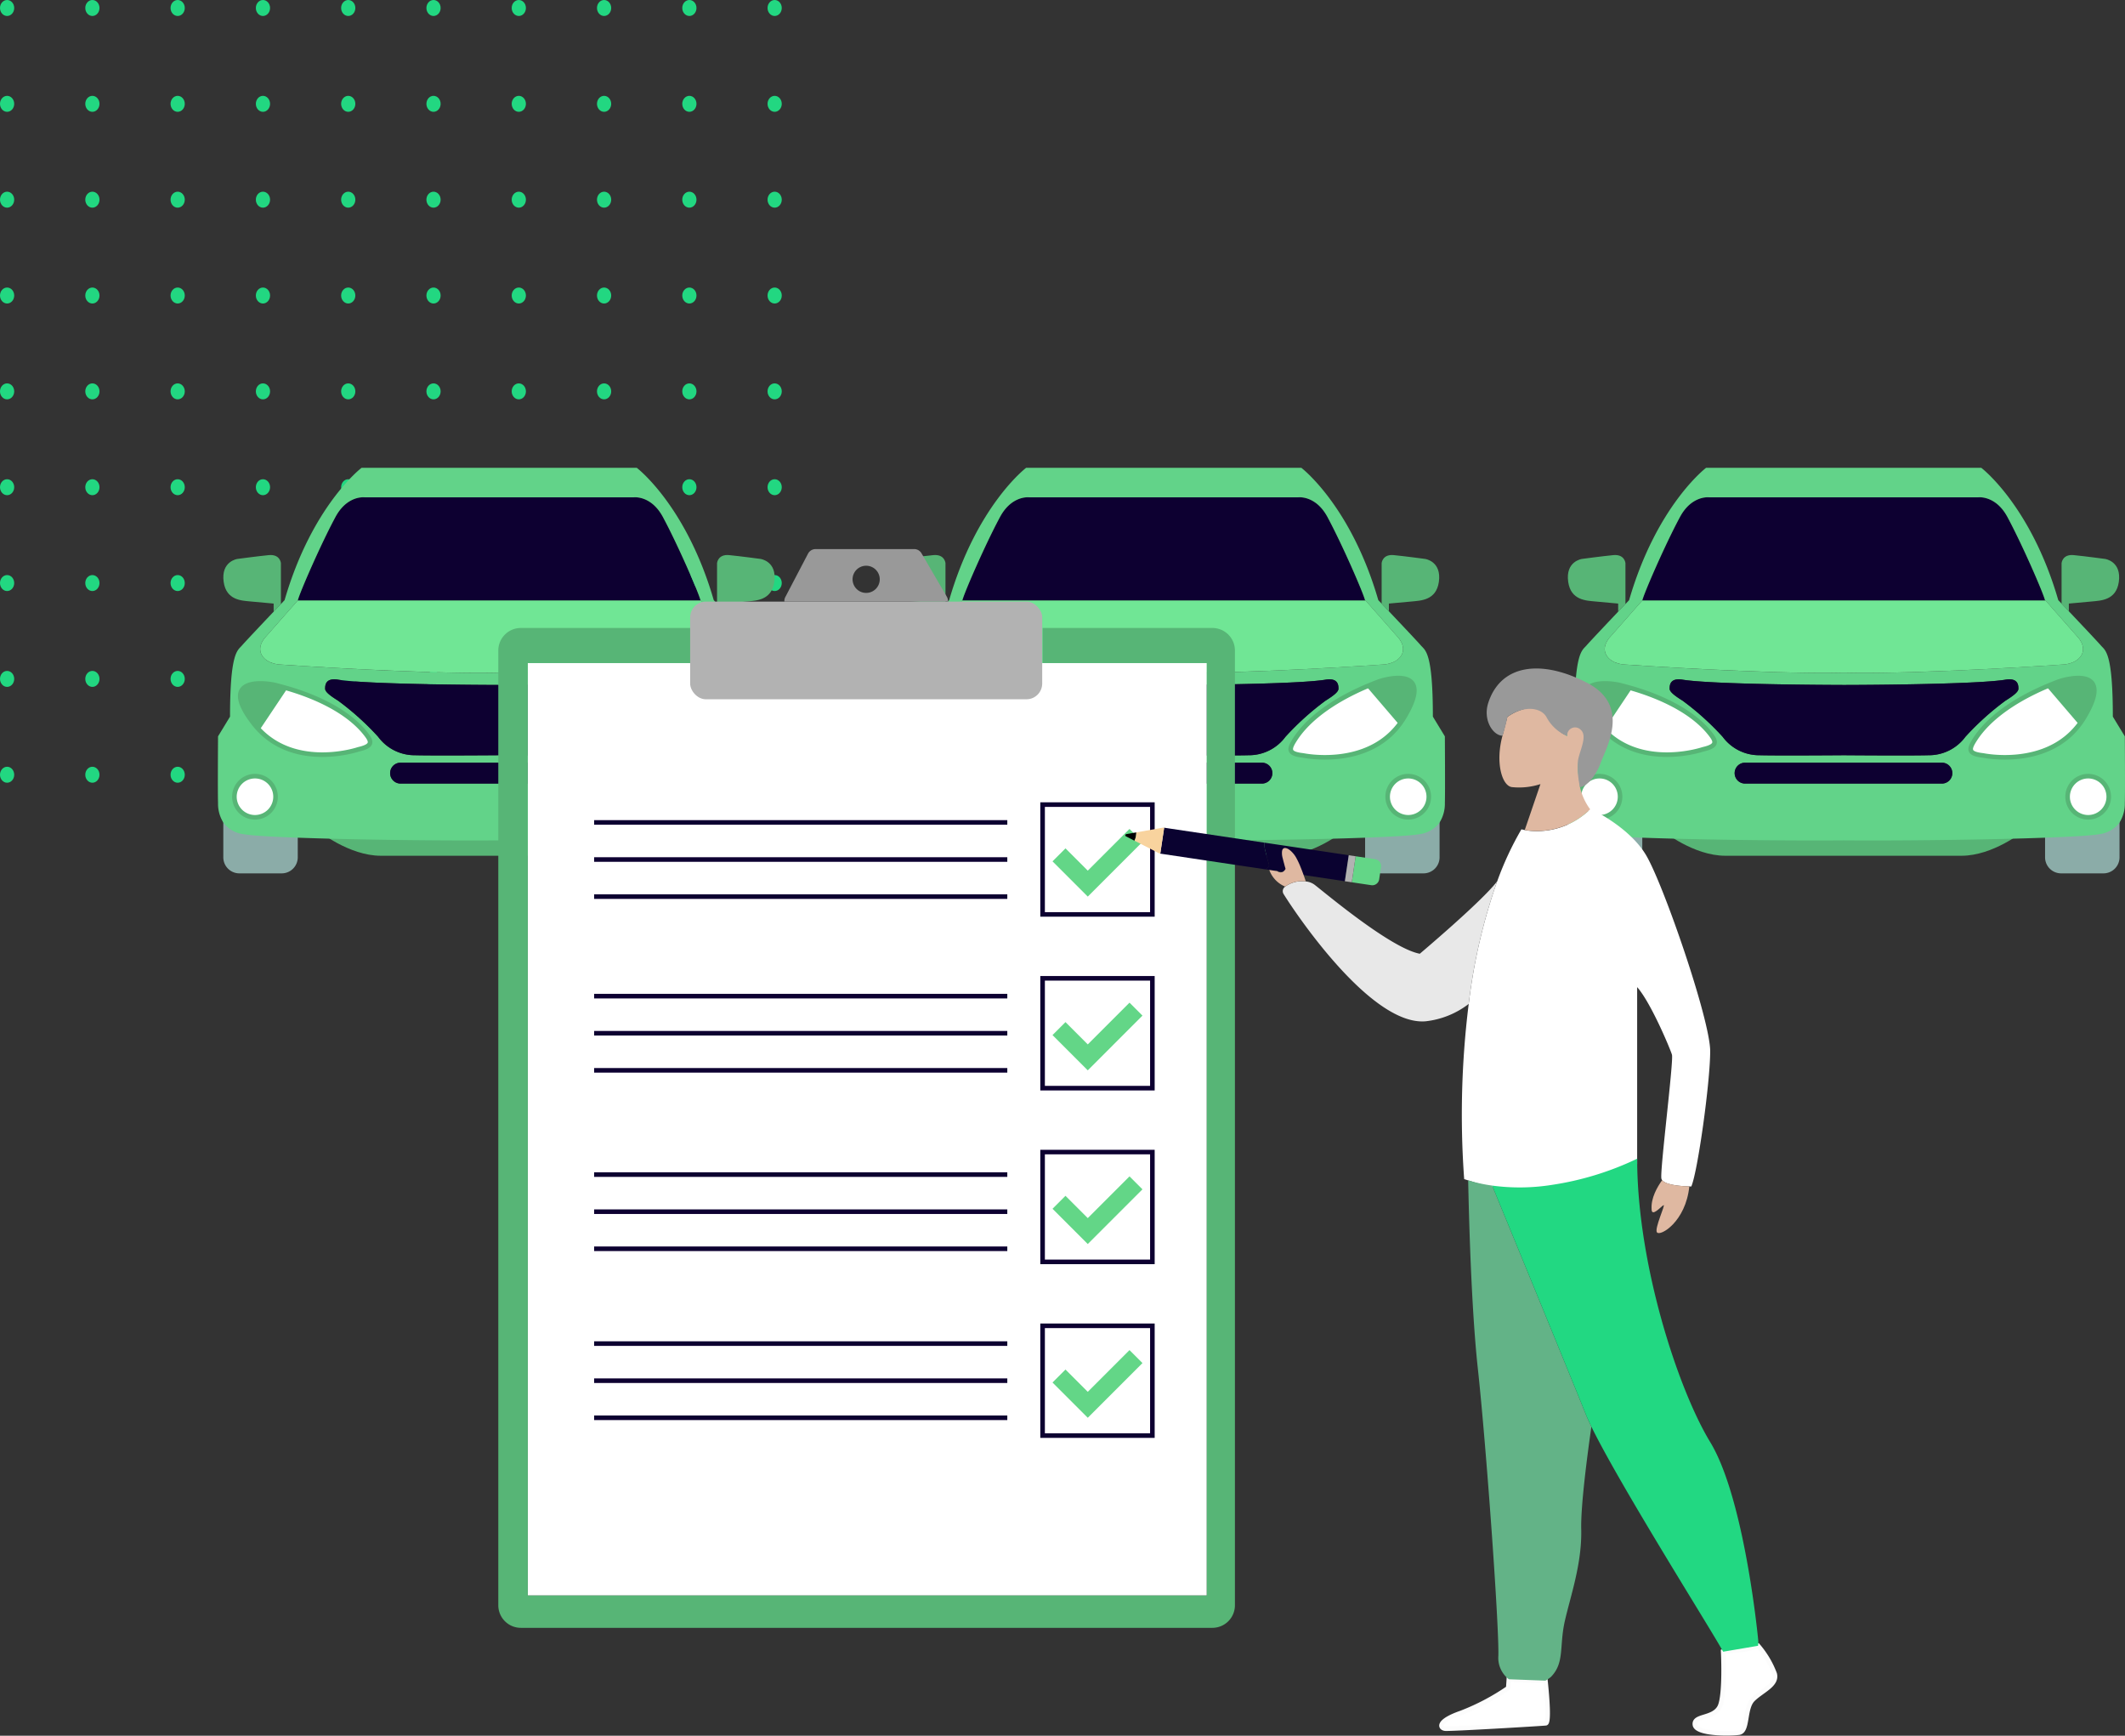 <svg xmlns="http://www.w3.org/2000/svg" width="463.526" height="378.546" viewBox="0 0 463.526 378.546"><rect x="0" y="0" width="463.526" height="378.546" fill="#333333" stroke="none"/><g id="Group_847" data-name="Group 847" transform="translate(2659.441 -175.961)"><g id="Group_550" data-name="Group 550" transform="translate(-2659.441 175.961)"><g id="Group_500" data-name="Group 500"><g id="Group_410" data-name="Group 410" transform="translate(167.426)"><ellipse id="Ellipse_2" data-name="Ellipse 2" cx="1.55" cy="1.742" rx="1.55" ry="1.742" fill="#22d781"></ellipse></g><g id="Group_411" data-name="Group 411" transform="translate(167.426 20.903)"><ellipse id="Ellipse_3" data-name="Ellipse 3" cx="1.55" cy="1.742" rx="1.55" ry="1.742" fill="#22d781"></ellipse></g><g id="Group_412" data-name="Group 412" transform="translate(167.426 41.806)"><ellipse id="Ellipse_4" data-name="Ellipse 4" cx="1.55" cy="1.742" rx="1.55" ry="1.742" fill="#22d781"></ellipse></g><g id="Group_413" data-name="Group 413" transform="translate(167.426 62.709)"><ellipse id="Ellipse_5" data-name="Ellipse 5" cx="1.55" cy="1.742" rx="1.55" ry="1.742" fill="#22d781"></ellipse></g><g id="Group_414" data-name="Group 414" transform="translate(167.426 83.612)"><ellipse id="Ellipse_6" data-name="Ellipse 6" cx="1.55" cy="1.742" rx="1.55" ry="1.742" fill="#22d781"></ellipse></g><g id="Group_415" data-name="Group 415" transform="translate(167.426 104.514)"><ellipse id="Ellipse_7" data-name="Ellipse 7" cx="1.55" cy="1.742" rx="1.55" ry="1.742" fill="#22d781"></ellipse></g><g id="Group_416" data-name="Group 416" transform="translate(167.426 125.417)"><ellipse id="Ellipse_8" data-name="Ellipse 8" cx="1.55" cy="1.742" rx="1.55" ry="1.742" fill="#22d781"></ellipse></g><g id="Group_417" data-name="Group 417" transform="translate(167.426 146.32)"><ellipse id="Ellipse_9" data-name="Ellipse 9" cx="1.55" cy="1.742" rx="1.55" ry="1.742" fill="#22d781"></ellipse></g><g id="Group_418" data-name="Group 418" transform="translate(167.426 167.223)"><ellipse id="Ellipse_10" data-name="Ellipse 10" cx="1.55" cy="1.742" rx="1.55" ry="1.742" fill="#22d781"></ellipse></g><g id="Group_419" data-name="Group 419" transform="translate(148.823)"><ellipse id="Ellipse_11" data-name="Ellipse 11" cx="1.55" cy="1.742" rx="1.55" ry="1.742" fill="#22d781"></ellipse></g><g id="Group_420" data-name="Group 420" transform="translate(148.823 20.903)"><ellipse id="Ellipse_12" data-name="Ellipse 12" cx="1.55" cy="1.742" rx="1.55" ry="1.742" fill="#22d781"></ellipse></g><g id="Group_421" data-name="Group 421" transform="translate(148.823 41.806)"><ellipse id="Ellipse_13" data-name="Ellipse 13" cx="1.55" cy="1.742" rx="1.55" ry="1.742" fill="#22d781"></ellipse></g><g id="Group_422" data-name="Group 422" transform="translate(148.823 62.709)"><ellipse id="Ellipse_14" data-name="Ellipse 14" cx="1.55" cy="1.742" rx="1.55" ry="1.742" fill="#22d781"></ellipse></g><g id="Group_423" data-name="Group 423" transform="translate(148.823 83.612)"><ellipse id="Ellipse_15" data-name="Ellipse 15" cx="1.55" cy="1.742" rx="1.55" ry="1.742" fill="#22d781"></ellipse></g><g id="Group_424" data-name="Group 424" transform="translate(148.823 104.514)"><ellipse id="Ellipse_16" data-name="Ellipse 16" cx="1.55" cy="1.742" rx="1.55" ry="1.742" fill="#22d781"></ellipse></g><g id="Group_425" data-name="Group 425" transform="translate(148.823 125.417)"><ellipse id="Ellipse_17" data-name="Ellipse 17" cx="1.55" cy="1.742" rx="1.55" ry="1.742" fill="#22d781"></ellipse></g><g id="Group_426" data-name="Group 426" transform="translate(148.823 146.32)"><ellipse id="Ellipse_18" data-name="Ellipse 18" cx="1.55" cy="1.742" rx="1.55" ry="1.742" fill="#22d781"></ellipse></g><g id="Group_427" data-name="Group 427" transform="translate(148.823 167.223)"><ellipse id="Ellipse_19" data-name="Ellipse 19" cx="1.55" cy="1.742" rx="1.55" ry="1.742" fill="#22d781"></ellipse></g><g id="Group_428" data-name="Group 428" transform="translate(130.22)"><ellipse id="Ellipse_20" data-name="Ellipse 20" cx="1.55" cy="1.742" rx="1.55" ry="1.742" fill="#22d781"></ellipse></g><g id="Group_429" data-name="Group 429" transform="translate(130.22 20.903)"><ellipse id="Ellipse_21" data-name="Ellipse 21" cx="1.55" cy="1.742" rx="1.55" ry="1.742" fill="#22d781"></ellipse></g><g id="Group_430" data-name="Group 430" transform="translate(130.22 41.806)"><ellipse id="Ellipse_22" data-name="Ellipse 22" cx="1.55" cy="1.742" rx="1.55" ry="1.742" fill="#22d781"></ellipse></g><g id="Group_431" data-name="Group 431" transform="translate(130.22 62.709)"><ellipse id="Ellipse_23" data-name="Ellipse 23" cx="1.55" cy="1.742" rx="1.55" ry="1.742" fill="#22d781"></ellipse></g><g id="Group_432" data-name="Group 432" transform="translate(130.22 83.612)"><ellipse id="Ellipse_24" data-name="Ellipse 24" cx="1.55" cy="1.742" rx="1.55" ry="1.742" fill="#22d781"></ellipse></g><g id="Group_433" data-name="Group 433" transform="translate(130.22 104.514)"><ellipse id="Ellipse_25" data-name="Ellipse 25" cx="1.55" cy="1.742" rx="1.55" ry="1.742" fill="#22d781"></ellipse></g><g id="Group_434" data-name="Group 434" transform="translate(130.22 125.417)"><ellipse id="Ellipse_26" data-name="Ellipse 26" cx="1.55" cy="1.742" rx="1.55" ry="1.742" fill="#22d781"></ellipse></g><g id="Group_435" data-name="Group 435" transform="translate(130.22 146.32)"><ellipse id="Ellipse_27" data-name="Ellipse 27" cx="1.55" cy="1.742" rx="1.55" ry="1.742" fill="#22d781"></ellipse></g><g id="Group_436" data-name="Group 436" transform="translate(130.22 167.223)"><ellipse id="Ellipse_28" data-name="Ellipse 28" cx="1.55" cy="1.742" rx="1.55" ry="1.742" fill="#22d781"></ellipse></g><g id="Group_437" data-name="Group 437" transform="translate(111.617)"><ellipse id="Ellipse_29" data-name="Ellipse 29" cx="1.55" cy="1.742" rx="1.55" ry="1.742" fill="#22d781"></ellipse></g><g id="Group_438" data-name="Group 438" transform="translate(111.617 20.903)"><ellipse id="Ellipse_30" data-name="Ellipse 30" cx="1.55" cy="1.742" rx="1.55" ry="1.742" fill="#22d781"></ellipse></g><g id="Group_439" data-name="Group 439" transform="translate(111.617 41.806)"><ellipse id="Ellipse_31" data-name="Ellipse 31" cx="1.55" cy="1.742" rx="1.55" ry="1.742" fill="#22d781"></ellipse></g><g id="Group_440" data-name="Group 440" transform="translate(111.617 62.709)"><ellipse id="Ellipse_32" data-name="Ellipse 32" cx="1.55" cy="1.742" rx="1.55" ry="1.742" fill="#22d781"></ellipse></g><g id="Group_441" data-name="Group 441" transform="translate(111.617 83.612)"><ellipse id="Ellipse_33" data-name="Ellipse 33" cx="1.55" cy="1.742" rx="1.55" ry="1.742" fill="#22d781"></ellipse></g><g id="Group_442" data-name="Group 442" transform="translate(111.617 104.514)"><ellipse id="Ellipse_34" data-name="Ellipse 34" cx="1.55" cy="1.742" rx="1.55" ry="1.742" fill="#22d781"></ellipse></g><g id="Group_443" data-name="Group 443" transform="translate(111.617 125.417)"><ellipse id="Ellipse_35" data-name="Ellipse 35" cx="1.55" cy="1.742" rx="1.55" ry="1.742" fill="#22d781"></ellipse></g><g id="Group_444" data-name="Group 444" transform="translate(111.617 146.32)"><ellipse id="Ellipse_36" data-name="Ellipse 36" cx="1.55" cy="1.742" rx="1.55" ry="1.742" fill="#22d781"></ellipse></g><g id="Group_445" data-name="Group 445" transform="translate(111.617 167.223)"><ellipse id="Ellipse_37" data-name="Ellipse 37" cx="1.55" cy="1.742" rx="1.55" ry="1.742" fill="#22d781"></ellipse></g><g id="Group_446" data-name="Group 446" transform="translate(93.014)"><ellipse id="Ellipse_38" data-name="Ellipse 38" cx="1.55" cy="1.742" rx="1.55" ry="1.742" fill="#22d781"></ellipse></g><g id="Group_447" data-name="Group 447" transform="translate(93.014 20.903)"><ellipse id="Ellipse_39" data-name="Ellipse 39" cx="1.55" cy="1.742" rx="1.55" ry="1.742" fill="#22d781"></ellipse></g><g id="Group_448" data-name="Group 448" transform="translate(93.014 41.806)"><ellipse id="Ellipse_40" data-name="Ellipse 40" cx="1.55" cy="1.742" rx="1.55" ry="1.742" fill="#22d781"></ellipse></g><g id="Group_449" data-name="Group 449" transform="translate(93.014 62.709)"><ellipse id="Ellipse_41" data-name="Ellipse 41" cx="1.55" cy="1.742" rx="1.55" ry="1.742" fill="#22d781"></ellipse></g><g id="Group_450" data-name="Group 450" transform="translate(93.014 83.612)"><ellipse id="Ellipse_42" data-name="Ellipse 42" cx="1.55" cy="1.742" rx="1.55" ry="1.742" fill="#22d781"></ellipse></g><g id="Group_451" data-name="Group 451" transform="translate(93.014 104.514)"><ellipse id="Ellipse_43" data-name="Ellipse 43" cx="1.55" cy="1.742" rx="1.55" ry="1.742" fill="#22d781"></ellipse></g><g id="Group_452" data-name="Group 452" transform="translate(93.014 125.417)"><ellipse id="Ellipse_44" data-name="Ellipse 44" cx="1.55" cy="1.742" rx="1.55" ry="1.742" fill="#22d781"></ellipse></g><g id="Group_453" data-name="Group 453" transform="translate(93.014 146.32)"><ellipse id="Ellipse_45" data-name="Ellipse 45" cx="1.55" cy="1.742" rx="1.55" ry="1.742" fill="#22d781"></ellipse></g><g id="Group_454" data-name="Group 454" transform="translate(93.014 167.223)"><ellipse id="Ellipse_46" data-name="Ellipse 46" cx="1.55" cy="1.742" rx="1.55" ry="1.742" fill="#22d781"></ellipse></g><g id="Group_455" data-name="Group 455" transform="translate(74.412)"><ellipse id="Ellipse_47" data-name="Ellipse 47" cx="1.55" cy="1.742" rx="1.55" ry="1.742" fill="#22d781"></ellipse></g><g id="Group_456" data-name="Group 456" transform="translate(74.412 20.903)"><ellipse id="Ellipse_48" data-name="Ellipse 48" cx="1.55" cy="1.742" rx="1.55" ry="1.742" fill="#22d781"></ellipse></g><g id="Group_457" data-name="Group 457" transform="translate(74.412 41.806)"><ellipse id="Ellipse_49" data-name="Ellipse 49" cx="1.55" cy="1.742" rx="1.55" ry="1.742" fill="#22d781"></ellipse></g><g id="Group_458" data-name="Group 458" transform="translate(74.412 62.709)"><ellipse id="Ellipse_50" data-name="Ellipse 50" cx="1.55" cy="1.742" rx="1.55" ry="1.742" fill="#22d781"></ellipse></g><g id="Group_459" data-name="Group 459" transform="translate(74.412 83.612)"><ellipse id="Ellipse_51" data-name="Ellipse 51" cx="1.55" cy="1.742" rx="1.55" ry="1.742" fill="#22d781"></ellipse></g><g id="Group_460" data-name="Group 460" transform="translate(74.412 104.514)"><ellipse id="Ellipse_52" data-name="Ellipse 52" cx="1.55" cy="1.742" rx="1.55" ry="1.742" fill="#22d781"></ellipse></g><g id="Group_461" data-name="Group 461" transform="translate(74.412 125.417)"><ellipse id="Ellipse_53" data-name="Ellipse 53" cx="1.55" cy="1.742" rx="1.55" ry="1.742" fill="#22d781"></ellipse></g><g id="Group_462" data-name="Group 462" transform="translate(74.412 146.32)"><ellipse id="Ellipse_54" data-name="Ellipse 54" cx="1.55" cy="1.742" rx="1.55" ry="1.742" fill="#22d781"></ellipse></g><g id="Group_463" data-name="Group 463" transform="translate(74.412 167.223)"><ellipse id="Ellipse_55" data-name="Ellipse 55" cx="1.55" cy="1.742" rx="1.55" ry="1.742" fill="#22d781"></ellipse></g><g id="Group_464" data-name="Group 464" transform="translate(55.809)"><ellipse id="Ellipse_56" data-name="Ellipse 56" cx="1.55" cy="1.742" rx="1.55" ry="1.742" fill="#22d781"></ellipse></g><g id="Group_465" data-name="Group 465" transform="translate(55.809 20.903)"><ellipse id="Ellipse_57" data-name="Ellipse 57" cx="1.55" cy="1.742" rx="1.55" ry="1.742" fill="#22d781"></ellipse></g><g id="Group_466" data-name="Group 466" transform="translate(55.809 41.806)"><ellipse id="Ellipse_58" data-name="Ellipse 58" cx="1.55" cy="1.742" rx="1.55" ry="1.742" fill="#22d781"></ellipse></g><g id="Group_467" data-name="Group 467" transform="translate(55.809 62.709)"><ellipse id="Ellipse_59" data-name="Ellipse 59" cx="1.55" cy="1.742" rx="1.55" ry="1.742" fill="#22d781"></ellipse></g><g id="Group_468" data-name="Group 468" transform="translate(55.809 83.612)"><ellipse id="Ellipse_60" data-name="Ellipse 60" cx="1.55" cy="1.742" rx="1.55" ry="1.742" fill="#22d781"></ellipse></g><g id="Group_469" data-name="Group 469" transform="translate(55.809 104.514)"><ellipse id="Ellipse_61" data-name="Ellipse 61" cx="1.55" cy="1.742" rx="1.55" ry="1.742" fill="#22d781"></ellipse></g><g id="Group_470" data-name="Group 470" transform="translate(55.809 125.417)"><ellipse id="Ellipse_62" data-name="Ellipse 62" cx="1.55" cy="1.742" rx="1.55" ry="1.742" fill="#22d781"></ellipse></g><g id="Group_471" data-name="Group 471" transform="translate(55.809 146.32)"><ellipse id="Ellipse_63" data-name="Ellipse 63" cx="1.55" cy="1.742" rx="1.55" ry="1.742" fill="#22d781"></ellipse></g><g id="Group_472" data-name="Group 472" transform="translate(55.809 167.223)"><ellipse id="Ellipse_64" data-name="Ellipse 64" cx="1.55" cy="1.742" rx="1.55" ry="1.742" fill="#22d781"></ellipse></g><g id="Group_473" data-name="Group 473" transform="translate(37.206)"><ellipse id="Ellipse_65" data-name="Ellipse 65" cx="1.55" cy="1.742" rx="1.55" ry="1.742" fill="#22d781"></ellipse></g><g id="Group_474" data-name="Group 474" transform="translate(37.206 20.903)"><ellipse id="Ellipse_66" data-name="Ellipse 66" cx="1.55" cy="1.742" rx="1.55" ry="1.742" fill="#22d781"></ellipse></g><g id="Group_475" data-name="Group 475" transform="translate(37.206 41.806)"><ellipse id="Ellipse_67" data-name="Ellipse 67" cx="1.55" cy="1.742" rx="1.55" ry="1.742" fill="#22d781"></ellipse></g><g id="Group_476" data-name="Group 476" transform="translate(37.206 62.709)"><ellipse id="Ellipse_68" data-name="Ellipse 68" cx="1.55" cy="1.742" rx="1.55" ry="1.742" fill="#22d781"></ellipse></g><g id="Group_477" data-name="Group 477" transform="translate(37.206 83.612)"><ellipse id="Ellipse_69" data-name="Ellipse 69" cx="1.55" cy="1.742" rx="1.55" ry="1.742" fill="#22d781"></ellipse></g><g id="Group_478" data-name="Group 478" transform="translate(37.206 104.514)"><ellipse id="Ellipse_70" data-name="Ellipse 70" cx="1.55" cy="1.742" rx="1.55" ry="1.742" fill="#22d781"></ellipse></g><g id="Group_479" data-name="Group 479" transform="translate(37.206 125.417)"><ellipse id="Ellipse_71" data-name="Ellipse 71" cx="1.55" cy="1.742" rx="1.55" ry="1.742" fill="#22d781"></ellipse></g><g id="Group_480" data-name="Group 480" transform="translate(37.206 146.32)"><ellipse id="Ellipse_72" data-name="Ellipse 72" cx="1.55" cy="1.742" rx="1.55" ry="1.742" fill="#22d781"></ellipse></g><g id="Group_481" data-name="Group 481" transform="translate(37.206 167.223)"><ellipse id="Ellipse_73" data-name="Ellipse 73" cx="1.55" cy="1.742" rx="1.55" ry="1.742" fill="#22d781"></ellipse></g><g id="Group_482" data-name="Group 482" transform="translate(18.603)"><ellipse id="Ellipse_74" data-name="Ellipse 74" cx="1.55" cy="1.742" rx="1.55" ry="1.742" fill="#22d781"></ellipse></g><g id="Group_483" data-name="Group 483" transform="translate(18.603 20.903)"><ellipse id="Ellipse_75" data-name="Ellipse 75" cx="1.55" cy="1.742" rx="1.55" ry="1.742" fill="#22d781"></ellipse></g><g id="Group_484" data-name="Group 484" transform="translate(18.603 41.806)"><ellipse id="Ellipse_76" data-name="Ellipse 76" cx="1.55" cy="1.742" rx="1.55" ry="1.742" fill="#22d781"></ellipse></g><g id="Group_485" data-name="Group 485" transform="translate(18.603 62.709)"><ellipse id="Ellipse_77" data-name="Ellipse 77" cx="1.55" cy="1.742" rx="1.55" ry="1.742" fill="#22d781"></ellipse></g><g id="Group_486" data-name="Group 486" transform="translate(18.603 83.612)"><ellipse id="Ellipse_78" data-name="Ellipse 78" cx="1.55" cy="1.742" rx="1.55" ry="1.742" fill="#22d781"></ellipse></g><g id="Group_487" data-name="Group 487" transform="translate(18.603 104.514)"><ellipse id="Ellipse_79" data-name="Ellipse 79" cx="1.55" cy="1.742" rx="1.55" ry="1.742" fill="#22d781"></ellipse></g><g id="Group_488" data-name="Group 488" transform="translate(18.603 125.417)"><ellipse id="Ellipse_80" data-name="Ellipse 80" cx="1.55" cy="1.742" rx="1.55" ry="1.742" fill="#22d781"></ellipse></g><g id="Group_489" data-name="Group 489" transform="translate(18.603 146.32)"><ellipse id="Ellipse_81" data-name="Ellipse 81" cx="1.55" cy="1.742" rx="1.55" ry="1.742" fill="#22d781"></ellipse></g><g id="Group_490" data-name="Group 490" transform="translate(18.603 167.223)"><ellipse id="Ellipse_82" data-name="Ellipse 82" cx="1.55" cy="1.742" rx="1.55" ry="1.742" fill="#22d781"></ellipse></g><g id="Group_491" data-name="Group 491"><ellipse id="Ellipse_83" data-name="Ellipse 83" cx="1.55" cy="1.742" rx="1.55" ry="1.742" fill="#22d781"></ellipse></g><g id="Group_492" data-name="Group 492" transform="translate(0 20.903)"><ellipse id="Ellipse_84" data-name="Ellipse 84" cx="1.55" cy="1.742" rx="1.55" ry="1.742" fill="#22d781"></ellipse></g><g id="Group_493" data-name="Group 493" transform="translate(0 41.806)"><ellipse id="Ellipse_85" data-name="Ellipse 85" cx="1.55" cy="1.742" rx="1.55" ry="1.742" fill="#22d781"></ellipse></g><g id="Group_494" data-name="Group 494" transform="translate(0 62.709)"><ellipse id="Ellipse_86" data-name="Ellipse 86" cx="1.55" cy="1.742" rx="1.55" ry="1.742" fill="#22d781"></ellipse></g><g id="Group_495" data-name="Group 495" transform="translate(0 83.612)"><ellipse id="Ellipse_87" data-name="Ellipse 87" cx="1.55" cy="1.742" rx="1.55" ry="1.742" fill="#22d781"></ellipse></g><g id="Group_496" data-name="Group 496" transform="translate(0 104.514)"><ellipse id="Ellipse_88" data-name="Ellipse 88" cx="1.55" cy="1.742" rx="1.55" ry="1.742" fill="#22d781"></ellipse></g><g id="Group_497" data-name="Group 497" transform="translate(0 125.417)"><ellipse id="Ellipse_89" data-name="Ellipse 89" cx="1.55" cy="1.742" rx="1.55" ry="1.742" fill="#22d781"></ellipse></g><g id="Group_498" data-name="Group 498" transform="translate(0 146.32)"><ellipse id="Ellipse_90" data-name="Ellipse 90" cx="1.55" cy="1.742" rx="1.55" ry="1.742" fill="#22d781"></ellipse></g><g id="Group_499" data-name="Group 499" transform="translate(0 167.223)"><ellipse id="Ellipse_91" data-name="Ellipse 91" cx="1.55" cy="1.742" rx="1.55" ry="1.742" fill="#22d781"></ellipse></g></g></g><g id="Group_977" data-name="Group 977" transform="translate(-3048.915 -4871.512)"><g id="Group_976" data-name="Group 976" transform="translate(437 5149.494)"><g id="Group_970" data-name="Group 970" transform="translate(0 0)"><path id="Path_1190" data-name="Path 1190" d="M181.369,579.8c-.206.164-6.807,5.474-13.682,5.474H116.193c-6.985,0-13.687-5.479-13.687-5.479,12.3.359,28.638.528,39.465.439h.067C152.823,580.321,169.083,580.152,181.369,579.8Z" transform="translate(-80.646 -500.661)" fill="#57b576"></path><path id="Path_1191" data-name="Path 1191" d="M102.458,578.353v8.495a3.5,3.5,0,0,1-3.5,3.5H89.72a3.5,3.5,0,0,1-3.5-3.5V576.11a3.693,3.693,0,0,1,.113-.895,6.585,6.585,0,0,0,4.386,2.383C92.369,577.89,96.717,578.143,102.458,578.353Z" transform="translate(-85.035 -501.895)" fill="#8baca8"></path><path id="Path_1192" data-name="Path 1192" d="M184.458,576.109v10.738a3.5,3.5,0,0,1-3.5,3.5h-9.242a3.5,3.5,0,0,1-3.5-3.5v-8.495c5.745-.211,10.089-.463,11.734-.755a6.612,6.612,0,0,0,4.386-2.378A3.413,3.413,0,0,1,184.458,576.109Z" transform="translate(-62.933 -501.894)" fill="#8baca8"></path><path id="Path_1193" data-name="Path 1193" d="M186.879,545.039H99.011c.443-1.767,5.074-12.379,8.237-18.238,2.552-4.728,6.322-4.263,6.322-4.263h58.749s3.771-.465,6.326,4.263C181.809,532.66,186.441,543.272,186.879,545.039Z" transform="translate(-81.588 -516.097)" fill="#0d0031"></path><path id="Path_1194" data-name="Path 1194" d="M183.538,538.323c-.587,4.041-3.994,4.061-5.859,4.252-1.818.182-5.04.46-5.04.46l0,1.683c-.628-.663-1.181-1.24-1.586-1.667v-8.836s.165-1.995,2.662-1.746,6.824.83,6.824.83S184.192,533.79,183.538,538.323Z" transform="translate(-62.169 -513.423)" fill="#57b576"></path><path id="Path_1195" data-name="Path 1195" d="M98.783,534.215v8.916c-.413.435-.961,1.013-1.586,1.667l0-1.763s-3.222-.278-5.04-.46c-1.864-.19-5.276-.211-5.858-4.252C85.65,533.79,89.3,533.3,89.3,533.3s4.327-.581,6.824-.83S98.783,534.215,98.783,534.215Z" transform="translate(-85.034 -513.423)" fill="#57b576"></path><path id="Path_1196" data-name="Path 1196" d="M207.968,576.034l-2.615-4.3c0-14.181-1.691-14.433-2.619-15.53-.612-.721-4.428-4.761-6.972-7.443-.628-.663-1.181-1.24-1.586-1.667-.451-.476-.725-.763-.725-.763-5.99-20.68-16.795-28.866-16.795-28.866H116.633s-10.8,8.186-16.795,28.866l-.8.843c-.413.435-.961,1.013-1.586,1.667-2.543,2.682-6.293,6.651-6.9,7.363-.928,1.1-2.615,1.349-2.615,15.53l-2.614,4.3s-.085,12.32,0,14.517A7.682,7.682,0,0,0,86.589,595a6.6,6.6,0,0,0,4.386,2.383c1.645.291,5.993.543,11.734.754l2.163.072,2.274.071c12.3.359,28.638.528,39.465.439h.067c10.785.089,27.045-.08,39.33-.434,1.6-.047,3.129-.1,4.568-.148,5.745-.211,10.089-.463,11.734-.754A6.618,6.618,0,0,0,206.7,595a7.67,7.67,0,0,0,1.27-4.454C208.052,588.353,207.968,576.034,207.968,576.034ZM95.856,554.185l6.854-7.781c.443-1.767,5.074-12.379,8.237-18.238,2.552-4.728,6.322-4.263,6.322-4.263h58.749s3.771-.465,6.326,4.263c3.164,5.859,7.795,16.471,8.233,18.238h.089l6.854,7.781s2.159,2.063.983,4.125-4.163,2.067-4.163,2.067-31.135,2.159-47.585,1.767h-.135c-16.449.392-47.585-1.767-47.585-1.767s-2.982,0-4.163-2.067S95.856,554.185,95.856,554.185Zm.672,38.213a4.486,4.486,0,1,1,1.337-3.2A4.495,4.495,0,0,1,96.527,592.4Zm73.143-6.731a2.272,2.272,0,0,1-1.611.665H125.182a2.278,2.278,0,1,1,0-4.555H168.06a2.279,2.279,0,0,1,1.611,3.89Zm-4.526-5.517c-3.927.109-17.052.013-18.389,0h-.109c-1.54.013-14.459.105-18.351,0a9.882,9.882,0,0,1-8.051-4.023,59.743,59.743,0,0,0-8.743-7.879c-1.667-1.039-2.818-1.9-2.818-2.59s0-2.358,2.644-2.012c6.395,1.1,33.093,1.177,35.32,1.181h.147c2.223,0,28.925-.08,35.32-1.181,2.644-.345,2.644,1.32,2.644,2.012s-1.151,1.551-2.818,2.59a59.939,59.939,0,0,0-8.743,7.879A9.882,9.882,0,0,1,165.145,580.149Zm34.826,13.535a4.483,4.483,0,1,1,4.488-4.483A4.484,4.484,0,0,1,199.971,593.684Z" transform="translate(-85.287 -517.462)" fill="#62d389"></path><path id="Path_1197" data-name="Path 1197" d="M179.791,555.862c0,.692-1.151,1.551-2.818,2.59a59.94,59.94,0,0,0-8.743,7.879,9.882,9.882,0,0,1-8.051,4.023c-3.927.109-17.052.013-18.389,0h-.109c-1.54.013-14.459.105-18.351,0a9.882,9.882,0,0,1-8.051-4.023,59.744,59.744,0,0,0-8.743-7.879c-1.667-1.039-2.818-1.9-2.818-2.59s0-2.357,2.644-2.012c6.395,1.1,33.093,1.177,35.32,1.181h.147c2.223,0,28.925-.08,35.32-1.181C179.791,553.5,179.791,555.17,179.791,555.862Z" transform="translate(-80.32 -507.666)" fill="#0d0031"></path><path id="Path_1198" data-name="Path 1198" d="M162.351,570.4a2.274,2.274,0,0,1-2.278,2.278H117.2a2.278,2.278,0,1,1,0-4.555h42.877A2.279,2.279,0,0,1,162.351,570.4Z" transform="translate(-77.3 -503.807)" fill="#0d0031"></path><path id="Path_1199" data-name="Path 1199" d="M97.1,574.922a4.486,4.486,0,1,1-4.484-4.484A4.476,4.476,0,0,1,97.1,574.922Z" transform="translate(-84.522 -503.183)" fill="#fff" stroke="#57b576" stroke-miterlimit="10" stroke-width="1"></path><path id="Path_1200" data-name="Path 1200" d="M181.062,574.922a4.486,4.486,0,1,1-4.488-4.484A4.485,4.485,0,0,1,181.062,574.922Z" transform="translate(-61.89 -503.183)" fill="#fff" stroke="#57b576" stroke-miterlimit="10" stroke-width="1"></path><path id="Path_1201" data-name="Path 1201" d="M196.543,552.165c-1.181,2.067-4.163,2.067-4.163,2.067s-31.135,2.159-47.585,1.767h-.135c-16.449.392-47.585-1.767-47.585-1.767s-2.982,0-4.163-2.067.983-4.125.983-4.125l6.854-7.781h87.956l6.854,7.781S197.72,550.1,196.543,552.165Z" transform="translate(-83.326 -511.317)" fill="#70e695"></path><path id="Path_1202" data-name="Path 1202" d="M180.169,562.164a18.586,18.586,0,0,1-1.077,1.589c-7.283,9.6-20.927,6.711-20.927,6.711-3.556-.383-3.113-1.477-1.612-3.779,3.923-5.854,11.435-9.57,15.412-11.261,1.21-.515,2.092-.844,2.441-.988C175.908,553.829,187.082,550.671,180.169,562.164Z" transform="translate(-66.379 -507.726)" fill="#fff" stroke="#57b576" stroke-miterlimit="10" stroke-width="1"></path><path id="Path_1203" data-name="Path 1203" d="M176.66,562.164a18.593,18.593,0,0,1-1.077,1.589l-7.127-8.329c1.21-.515,2.092-.844,2.441-.988C172.4,553.829,183.572,550.671,176.66,562.164Z" transform="translate(-62.87 -507.726)" fill="#57b576"></path><path id="Path_1204" data-name="Path 1204" d="M92.068,563.246a18.707,18.707,0,0,0,1.256,1.451c8.369,8.667,21.576,4.188,21.576,4.188,3.485-.8,2.916-1.833,1.153-3.943-4.587-5.349-12.486-8.15-16.635-9.359-1.263-.368-2.177-.59-2.543-.691C95.313,554.465,83.844,552.65,92.068,563.246Z" transform="translate(-84.252 -507.477)" fill="#fff" stroke="#57b576" stroke-miterlimit="10" stroke-width="1"></path><path id="Path_1205" data-name="Path 1205" d="M92.068,563.246a18.707,18.707,0,0,0,1.256,1.451l6.094-9.114c-1.263-.368-2.177-.59-2.543-.691C95.313,554.465,83.844,552.65,92.068,563.246Z" transform="translate(-84.252 -507.477)" fill="#57b576"></path></g><g id="Group_971" data-name="Group 971" transform="translate(293.281 0)"><path id="Path_1206" data-name="Path 1206" d="M412.383,579.8c-.207.164-6.807,5.474-13.682,5.474h-51.5c-6.984,0-13.686-5.479-13.686-5.479,12.3.359,28.638.528,39.465.439h.067C383.837,580.321,400.1,580.152,412.383,579.8Z" transform="translate(-311.659 -500.661)" fill="#57b576"></path><path id="Path_1207" data-name="Path 1207" d="M333.472,578.353v8.495a3.5,3.5,0,0,1-3.5,3.5h-9.241a3.5,3.5,0,0,1-3.5-3.5V576.11a3.692,3.692,0,0,1,.114-.895,6.585,6.585,0,0,0,4.386,2.383C323.383,577.89,327.731,578.143,333.472,578.353Z" transform="translate(-316.048 -501.895)" fill="#8baca8"></path><path id="Path_1208" data-name="Path 1208" d="M415.471,576.109v10.738a3.5,3.5,0,0,1-3.5,3.5h-9.241a3.5,3.5,0,0,1-3.5-3.5v-8.495c5.745-.211,10.089-.463,11.734-.755a6.615,6.615,0,0,0,4.386-2.378A3.413,3.413,0,0,1,415.471,576.109Z" transform="translate(-293.946 -501.894)" fill="#8baca8"></path><path id="Path_1209" data-name="Path 1209" d="M417.893,545.039H330.025c.443-1.767,5.073-12.379,8.237-18.238,2.552-4.728,6.322-4.263,6.322-4.263h58.749s3.771-.465,6.326,4.263C412.823,532.66,417.455,543.272,417.893,545.039Z" transform="translate(-312.601 -516.097)" fill="#0d0031"></path><path id="Path_1210" data-name="Path 1210" d="M414.551,538.323c-.585,4.041-3.994,4.061-5.858,4.252-1.818.182-5.04.46-5.04.46l0,1.683c-.628-.663-1.181-1.24-1.586-1.667v-8.836s.165-1.995,2.661-1.746,6.825.83,6.825.83S415.2,533.79,414.551,538.323Z" transform="translate(-293.182 -513.423)" fill="#57b576"></path><path id="Path_1211" data-name="Path 1211" d="M329.8,534.215v8.916c-.413.435-.961,1.013-1.586,1.667l0-1.763s-3.222-.278-5.04-.46c-1.864-.19-5.276-.211-5.858-4.252-.654-4.534,2.994-5.024,2.994-5.024s4.328-.581,6.825-.83S329.8,534.215,329.8,534.215Z" transform="translate(-316.048 -513.423)" fill="#57b576"></path><path id="Path_1212" data-name="Path 1212" d="M438.982,576.034l-2.615-4.3c0-14.181-1.691-14.433-2.619-15.53-.612-.721-4.429-4.761-6.972-7.443-.628-.663-1.181-1.24-1.586-1.667l-.725-.763c-5.99-20.68-16.8-28.866-16.8-28.866H347.646s-10.8,8.186-16.795,28.866l-.8.843c-.413.435-.961,1.013-1.586,1.667-2.543,2.682-6.293,6.651-6.9,7.363-.928,1.1-2.615,1.349-2.615,15.53l-2.615,4.3s-.084,12.32,0,14.517A7.684,7.684,0,0,0,317.6,595a6.6,6.6,0,0,0,4.386,2.383c1.645.291,5.993.543,11.734.754l2.163.072,2.274.071c12.3.359,28.638.528,39.465.439h.067c10.785.089,27.044-.08,39.33-.434,1.6-.047,3.129-.1,4.568-.148,5.745-.211,10.089-.463,11.734-.754A6.621,6.621,0,0,0,437.712,595a7.67,7.67,0,0,0,1.27-4.454C439.066,588.353,438.982,576.034,438.982,576.034ZM326.87,554.185l6.854-7.781c.443-1.767,5.073-12.379,8.237-18.238,2.552-4.728,6.322-4.263,6.322-4.263h58.749s3.771-.465,6.326,4.263c3.164,5.859,7.795,16.471,8.233,18.238h.089l6.854,7.781s2.159,2.063.983,4.125-4.163,2.067-4.163,2.067-31.136,2.159-47.585,1.767h-.135c-16.449.392-47.585-1.767-47.585-1.767s-2.982,0-4.163-2.067S326.87,554.185,326.87,554.185Zm.67,38.213a4.486,4.486,0,1,1,1.337-3.2A4.494,4.494,0,0,1,327.54,592.4Zm73.145-6.731a2.272,2.272,0,0,1-1.611.665H356.2a2.278,2.278,0,1,1,0-4.555h42.878a2.279,2.279,0,0,1,1.611,3.89Zm-4.526-5.517c-3.927.109-17.052.013-18.389,0h-.109c-1.54.013-14.459.105-18.351,0a9.886,9.886,0,0,1-8.053-4.023,59.61,59.61,0,0,0-8.743-7.879c-1.666-1.039-2.817-1.9-2.817-2.59s0-2.358,2.644-2.012c6.395,1.1,33.092,1.177,35.32,1.181h.147c2.223,0,28.925-.08,35.319-1.181,2.644-.345,2.644,1.32,2.644,2.012s-1.151,1.551-2.817,2.59a59.939,59.939,0,0,0-8.743,7.879A9.883,9.883,0,0,1,396.159,580.149Zm34.826,13.535a4.483,4.483,0,1,1,4.488-4.483A4.484,4.484,0,0,1,430.985,593.684Z" transform="translate(-316.301 -517.462)" fill="#62d389"></path><path id="Path_1213" data-name="Path 1213" d="M410.8,555.862c0,.692-1.151,1.551-2.817,2.59a59.94,59.94,0,0,0-8.743,7.879,9.884,9.884,0,0,1-8.051,4.023c-3.927.109-17.052.013-18.389,0h-.109c-1.54.013-14.459.105-18.351,0a9.886,9.886,0,0,1-8.053-4.023,59.611,59.611,0,0,0-8.743-7.879c-1.666-1.039-2.817-1.9-2.817-2.59s0-2.357,2.644-2.012c6.395,1.1,33.092,1.177,35.32,1.181h.147c2.223,0,28.925-.08,35.319-1.181C410.8,553.5,410.8,555.17,410.8,555.862Z" transform="translate(-311.333 -507.666)" fill="#0d0031"></path><path id="Path_1214" data-name="Path 1214" d="M393.365,570.4a2.274,2.274,0,0,1-2.278,2.278H348.21a2.278,2.278,0,1,1,0-4.555h42.878A2.279,2.279,0,0,1,393.365,570.4Z" transform="translate(-308.314 -503.807)" fill="#0d0031"></path><path id="Path_1215" data-name="Path 1215" d="M328.112,574.922a4.485,4.485,0,1,1-4.483-4.484A4.471,4.471,0,0,1,328.112,574.922Z" transform="translate(-315.535 -503.183)" fill="#fff" stroke="#57b576" stroke-miterlimit="10" stroke-width="1"></path><path id="Path_1216" data-name="Path 1216" d="M412.076,574.922a4.486,4.486,0,1,1-4.488-4.484A4.485,4.485,0,0,1,412.076,574.922Z" transform="translate(-292.903 -503.183)" fill="#fff" stroke="#57b576" stroke-miterlimit="10" stroke-width="1"></path><path id="Path_1217" data-name="Path 1217" d="M427.557,552.165c-1.182,2.067-4.163,2.067-4.163,2.067s-31.136,2.159-47.585,1.767h-.135c-16.449.392-47.585-1.767-47.585-1.767s-2.982,0-4.163-2.067.983-4.125.983-4.125l6.854-7.781H419.72l6.854,7.781S428.734,550.1,427.557,552.165Z" transform="translate(-314.34 -511.317)" fill="#70e695"></path><path id="Path_1218" data-name="Path 1218" d="M411.182,562.164a18.584,18.584,0,0,1-1.075,1.589c-7.283,9.6-20.928,6.711-20.928,6.711-3.555-.383-3.113-1.477-1.611-3.779,3.923-5.854,11.435-9.57,15.412-11.261,1.21-.515,2.091-.844,2.441-.988C406.922,553.829,418.1,550.671,411.182,562.164Z" transform="translate(-297.392 -507.726)" fill="#fff" stroke="#57b576" stroke-miterlimit="10" stroke-width="1"></path><path id="Path_1219" data-name="Path 1219" d="M407.672,562.164a18.584,18.584,0,0,1-1.075,1.589l-7.127-8.329c1.21-.515,2.091-.844,2.441-.988C403.413,553.829,414.586,550.671,407.672,562.164Z" transform="translate(-293.883 -507.726)" fill="#57b576"></path><path id="Path_1220" data-name="Path 1220" d="M323.082,563.246a18.712,18.712,0,0,0,1.256,1.451c8.368,8.667,21.576,4.188,21.576,4.188,3.485-.8,2.916-1.833,1.153-3.943-4.588-5.349-12.486-8.15-16.636-9.359-1.262-.368-2.177-.59-2.542-.691C326.326,554.465,314.858,552.65,323.082,563.246Z" transform="translate(-315.265 -507.477)" fill="#fff" stroke="#57b576" stroke-miterlimit="10" stroke-width="1"></path><path id="Path_1221" data-name="Path 1221" d="M323.082,563.246a18.712,18.712,0,0,0,1.256,1.451l6.093-9.114c-1.262-.368-2.177-.59-2.542-.691C326.326,554.465,314.858,552.65,323.082,563.246Z" transform="translate(-315.265 -507.477)" fill="#57b576"></path></g><g id="Group_972" data-name="Group 972" transform="translate(144.962 0)"><path id="Path_1222" data-name="Path 1222" d="M295.554,579.8c-.207.164-6.807,5.474-13.683,5.474H230.377c-6.985,0-13.687-5.479-13.687-5.479,12.3.359,28.638.528,39.466.439h.067C267.008,580.321,283.267,580.152,295.554,579.8Z" transform="translate(-194.831 -500.661)" fill="#57b576"></path><path id="Path_1223" data-name="Path 1223" d="M216.642,578.353v8.495a3.5,3.5,0,0,1-3.5,3.5H203.9a3.5,3.5,0,0,1-3.5-3.5V576.11a3.631,3.631,0,0,1,.114-.895,6.582,6.582,0,0,0,4.386,2.383C206.554,577.89,210.9,578.143,216.642,578.353Z" transform="translate(-199.219 -501.895)" fill="#8baca8"></path><path id="Path_1224" data-name="Path 1224" d="M298.642,576.109v10.738a3.5,3.5,0,0,1-3.5,3.5H285.9a3.5,3.5,0,0,1-3.5-3.5v-8.495c5.745-.211,10.088-.463,11.733-.755a6.608,6.608,0,0,0,4.386-2.378A3.413,3.413,0,0,1,298.642,576.109Z" transform="translate(-177.117 -501.894)" fill="#8baca8"></path><path id="Path_1225" data-name="Path 1225" d="M301.064,545.039H213.195c.443-1.767,5.074-12.379,8.238-18.238,2.552-4.728,6.322-4.263,6.322-4.263H286.5s3.771-.465,6.327,4.263C295.993,532.66,300.625,543.272,301.064,545.039Z" transform="translate(-195.773 -516.097)" fill="#0d0031"></path><path id="Path_1226" data-name="Path 1226" d="M297.722,538.323c-.587,4.041-3.994,4.061-5.859,4.252-1.817.182-5.04.46-5.04.46l.005,1.683c-.628-.663-1.182-1.24-1.586-1.667v-8.836s.164-1.995,2.661-1.746,6.824.83,6.824.83S298.375,533.79,297.722,538.323Z" transform="translate(-176.353 -513.423)" fill="#57b576"></path><path id="Path_1227" data-name="Path 1227" d="M212.969,534.215v8.916c-.414.435-.962,1.013-1.587,1.667l.005-1.763s-3.222-.278-5.04-.46c-1.865-.19-5.276-.211-5.859-4.252-.654-4.534,2.995-5.024,2.995-5.024s4.328-.581,6.824-.83S212.969,534.215,212.969,534.215Z" transform="translate(-199.219 -513.423)" fill="#57b576"></path><path id="Path_1228" data-name="Path 1228" d="M322.152,576.034l-2.615-4.3c0-14.181-1.691-14.433-2.619-15.53-.611-.721-4.428-4.761-6.971-7.443-.628-.663-1.182-1.24-1.586-1.667-.452-.476-.726-.763-.726-.763-5.99-20.68-16.795-28.866-16.795-28.866H230.817s-10.8,8.186-16.795,28.866l-.8.843c-.414.435-.962,1.013-1.587,1.667-2.543,2.682-6.292,6.651-6.895,7.363-.928,1.1-2.615,1.349-2.615,15.53l-2.615,4.3s-.084,12.32,0,14.517a7.684,7.684,0,0,0,1.266,4.45,6.592,6.592,0,0,0,4.386,2.383c1.645.291,5.993.543,11.733.754l2.165.072,2.272.071c12.3.359,28.638.528,39.466.439h.067c10.785.089,27.044-.08,39.33-.434,1.6-.047,3.129-.1,4.568-.148,5.745-.211,10.088-.463,11.733-.754A6.615,6.615,0,0,0,320.882,595a7.661,7.661,0,0,0,1.27-4.454C322.237,588.353,322.152,576.034,322.152,576.034ZM210.041,554.185l6.853-7.781c.443-1.767,5.074-12.379,8.238-18.238,2.552-4.728,6.322-4.263,6.322-4.263H290.2s3.771-.465,6.327,4.263c3.162,5.859,7.794,16.471,8.233,18.238h.088l6.854,7.781s2.159,2.063.983,4.125-4.163,2.067-4.163,2.067-31.135,2.159-47.585,1.767H260.8c-16.449.392-47.584-1.767-47.584-1.767s-2.982,0-4.163-2.067S210.041,554.185,210.041,554.185Zm.67,38.213a4.486,4.486,0,1,1,1.337-3.2A4.495,4.495,0,0,1,210.711,592.4Zm73.143-6.731a2.27,2.27,0,0,1-1.611.665H239.366a2.278,2.278,0,1,1,0-4.555h42.878a2.279,2.279,0,0,1,1.611,3.89Zm-4.525-5.517c-3.928.109-17.052.013-18.391,0h-.109c-1.539.013-14.458.105-18.351,0a9.884,9.884,0,0,1-8.051-4.023,59.677,59.677,0,0,0-8.743-7.879c-1.666-1.039-2.817-1.9-2.817-2.59s0-2.358,2.644-2.012c6.393,1.1,33.092,1.177,35.319,1.181h.147c2.223,0,28.925-.08,35.32-1.181,2.644-.345,2.644,1.32,2.644,2.012s-1.151,1.551-2.817,2.59a59.809,59.809,0,0,0-8.743,7.879A9.886,9.886,0,0,1,279.33,580.149Zm34.825,13.535a4.483,4.483,0,1,1,4.488-4.483A4.483,4.483,0,0,1,314.155,593.684Z" transform="translate(-199.472 -517.462)" fill="#62d389"></path><path id="Path_1229" data-name="Path 1229" d="M293.975,555.862c0,.692-1.151,1.551-2.817,2.59a59.809,59.809,0,0,0-8.743,7.879,9.886,9.886,0,0,1-8.051,4.023c-3.928.109-17.052.013-18.391,0h-.109c-1.539.013-14.458.105-18.351,0a9.884,9.884,0,0,1-8.051-4.023,59.678,59.678,0,0,0-8.743-7.879c-1.666-1.039-2.817-1.9-2.817-2.59s0-2.357,2.644-2.012c6.393,1.1,33.092,1.177,35.319,1.181h.147c2.223,0,28.925-.08,35.32-1.181C293.975,553.5,293.975,555.17,293.975,555.862Z" transform="translate(-194.504 -507.666)" fill="#0d0031"></path><path id="Path_1230" data-name="Path 1230" d="M276.535,570.4a2.274,2.274,0,0,1-2.278,2.278H231.38a2.278,2.278,0,1,1,0-4.555h42.878A2.279,2.279,0,0,1,276.535,570.4Z" transform="translate(-191.485 -503.807)" fill="#0d0031"></path><path id="Path_1231" data-name="Path 1231" d="M211.283,574.922a4.485,4.485,0,1,1-4.484-4.484A4.476,4.476,0,0,1,211.283,574.922Z" transform="translate(-198.706 -503.183)" fill="#fff" stroke="#57b576" stroke-miterlimit="10" stroke-width="1"></path><path id="Path_1232" data-name="Path 1232" d="M295.246,574.922a4.485,4.485,0,1,1-4.488-4.484A4.484,4.484,0,0,1,295.246,574.922Z" transform="translate(-176.074 -503.183)" fill="#fff" stroke="#57b576" stroke-miterlimit="10" stroke-width="1"></path><path id="Path_1233" data-name="Path 1233" d="M310.726,552.165c-1.181,2.067-4.163,2.067-4.163,2.067s-31.135,2.159-47.585,1.767h-.135c-16.449.392-47.584-1.767-47.584-1.767s-2.982,0-4.163-2.067.983-4.125.983-4.125l6.853-7.781H302.89l6.854,7.781S311.9,550.1,310.726,552.165Z" transform="translate(-197.511 -511.317)" fill="#70e695"></path><path id="Path_1234" data-name="Path 1234" d="M294.353,562.164a18.873,18.873,0,0,1-1.075,1.589c-7.285,9.6-20.928,6.711-20.928,6.711-3.556-.383-3.113-1.477-1.611-3.779,3.922-5.854,11.433-9.57,15.411-11.261,1.211-.515,2.092-.844,2.443-.988C290.092,553.829,301.266,550.671,294.353,562.164Z" transform="translate(-180.563 -507.726)" fill="#fff" stroke="#57b576" stroke-miterlimit="10" stroke-width="1"></path><path id="Path_1235" data-name="Path 1235" d="M290.844,562.164a18.873,18.873,0,0,1-1.075,1.589l-7.128-8.329c1.211-.515,2.092-.844,2.443-.988C286.583,553.829,297.756,550.671,290.844,562.164Z" transform="translate(-177.054 -507.726)" fill="#57b576"></path><path id="Path_1236" data-name="Path 1236" d="M206.252,563.246a18.716,18.716,0,0,0,1.257,1.451c8.368,8.667,21.575,4.188,21.575,4.188,3.486-.8,2.916-1.833,1.153-3.943-4.587-5.349-12.486-8.15-16.635-9.359-1.263-.368-2.177-.59-2.542-.691C209.5,554.465,198.03,552.65,206.252,563.246Z" transform="translate(-198.437 -507.477)" fill="#fff" stroke="#57b576" stroke-miterlimit="10" stroke-width="1"></path><path id="Path_1237" data-name="Path 1237" d="M206.252,563.246a18.716,18.716,0,0,0,1.257,1.451l6.093-9.114c-1.263-.368-2.177-.59-2.542-.691C209.5,554.465,198.03,552.65,206.252,563.246Z" transform="translate(-198.437 -507.477)" fill="#57b576"></path></g><g id="Group_973" data-name="Group 973" transform="translate(61.169 17.728)"><rect id="Rectangle_761" data-name="Rectangle 761" width="148.112" height="203.366" transform="translate(154.544 228.22) rotate(-180)" fill="#fff"></rect><path id="Path_1238" data-name="Path 1238" d="M133.469,549.9V758.123a4.92,4.92,0,0,0,4.919,4.919h150.85a4.917,4.917,0,0,0,4.909-4.919V549.9a4.918,4.918,0,0,0-4.909-4.919H252.19v7.646h35.823V755.993H139.9V552.626h35.5V544.98H138.388A4.92,4.92,0,0,0,133.469,549.9Z" transform="translate(-133.469 -527.773)" fill="#57b576"></path><rect id="Rectangle_762" data-name="Rectangle 762" width="23.948" height="23.948" transform="translate(142.673 79.679) rotate(-180)" fill="none" stroke="#0d0031" stroke-miterlimit="10" stroke-width="1"></rect><rect id="Rectangle_763" data-name="Rectangle 763" width="23.948" height="23.948" transform="translate(142.673 117.567) rotate(-180)" fill="none" stroke="#0d0031" stroke-miterlimit="10" stroke-width="1"></rect><rect id="Rectangle_764" data-name="Rectangle 764" width="23.948" height="23.948" transform="translate(142.673 155.455) rotate(-180)" fill="none" stroke="#0d0031" stroke-miterlimit="10" stroke-width="1"></rect><rect id="Rectangle_765" data-name="Rectangle 765" width="23.948" height="23.948" transform="translate(142.673 193.343) rotate(-180)" fill="none" stroke="#0d0031" stroke-miterlimit="10" stroke-width="1"></rect><path id="Path_1239" data-name="Path 1239" d="M229.805,584.853l6.278,6.278L246.6,580.615" transform="translate(-107.502 -518.167)" fill="none" stroke="#63d687" stroke-miterlimit="10" stroke-width="4"></path><path id="Path_1240" data-name="Path 1240" d="M229.805,614.7l6.278,6.278L246.6,610.459" transform="translate(-107.502 -510.123)" fill="none" stroke="#63d687" stroke-miterlimit="10" stroke-width="4"></path><path id="Path_1241" data-name="Path 1241" d="M229.805,644.54l6.278,6.278L246.6,640.3" transform="translate(-107.502 -502.079)" fill="none" stroke="#63d687" stroke-miterlimit="10" stroke-width="4"></path><path id="Path_1242" data-name="Path 1242" d="M229.805,674.384l6.278,6.278L246.6,670.146" transform="translate(-107.502 -494.035)" fill="none" stroke="#63d687" stroke-miterlimit="10" stroke-width="4"></path><rect id="Rectangle_766" data-name="Rectangle 766" width="76.794" height="21.303" rx="3.437" transform="translate(41.847 11.455)" fill="#b2b2b2"></rect><path id="Path_1243" data-name="Path 1243" d="M182.626,542.881H218.3a1.818,1.818,0,0,0-.246-1.07l-5.516-9.458a1.85,1.85,0,0,0-1.6-.927h-21.51a1.87,1.87,0,0,0-1.647,1l-4.95,9.457A1.759,1.759,0,0,0,182.626,542.881Zm14.871-4.857a2.964,2.964,0,1,1,2.963,2.963A2.964,2.964,0,0,1,197.5,538.024Z" transform="translate(-120.221 -531.426)" fill="#999"></path><line id="Line_41" data-name="Line 41" x1="90.127" transform="translate(20.901 59.616)" fill="none" stroke="#0d0031" stroke-miterlimit="10" stroke-width="1"></line><line id="Line_42" data-name="Line 42" x1="90.127" transform="translate(20.901 67.706)" fill="none" stroke="#0d0031" stroke-miterlimit="10" stroke-width="1"></line><line id="Line_43" data-name="Line 43" x1="90.127" transform="translate(20.901 75.795)" fill="none" stroke="#0d0031" stroke-miterlimit="10" stroke-width="1"></line><line id="Line_44" data-name="Line 44" x1="90.127" transform="translate(20.901 97.503)" fill="none" stroke="#0d0031" stroke-miterlimit="10" stroke-width="1"></line><line id="Line_45" data-name="Line 45" x1="90.127" transform="translate(20.901 105.593)" fill="none" stroke="#0d0031" stroke-miterlimit="10" stroke-width="1"></line><line id="Line_46" data-name="Line 46" x1="90.127" transform="translate(20.901 113.683)" fill="none" stroke="#0d0031" stroke-miterlimit="10" stroke-width="1"></line><line id="Line_47" data-name="Line 47" x1="90.127" transform="translate(20.901 136.42)" fill="none" stroke="#0d0031" stroke-miterlimit="10" stroke-width="1"></line><line id="Line_48" data-name="Line 48" x1="90.127" transform="translate(20.901 144.51)" fill="none" stroke="#0d0031" stroke-miterlimit="10" stroke-width="1"></line><line id="Line_49" data-name="Line 49" x1="90.127" transform="translate(20.901 152.6)" fill="none" stroke="#0d0031" stroke-miterlimit="10" stroke-width="1"></line><line id="Line_50" data-name="Line 50" x1="90.127" transform="translate(20.901 173.279)" fill="none" stroke="#0d0031" stroke-miterlimit="10" stroke-width="1"></line><line id="Line_51" data-name="Line 51" x1="90.127" transform="translate(20.901 181.369)" fill="none" stroke="#0d0031" stroke-miterlimit="10" stroke-width="1"></line><line id="Line_52" data-name="Line 52" x1="90.127" transform="translate(20.901 189.459)" fill="none" stroke="#0d0031" stroke-miterlimit="10" stroke-width="1"></line></g><g id="Group_975" data-name="Group 975" transform="translate(197.941 43.774)"><path id="Path_1244" data-name="Path 1244" d="M318.269,735.174c-1.2.12-20.779,1.29-21.948,1.169-1.185-.135-1.724-1.619,3.463-3.418a49.418,49.418,0,0,0,10.3-5.427s.075-.914.135-1.918a71.9,71.9,0,0,0,7.975.3C318.584,729.522,319.018,735.1,318.269,735.174Z" transform="translate(-226.559 -505.139)" fill="#fff" stroke="#fcfcfc" stroke-miterlimit="10" stroke-width="1"></path><g id="Group_974" data-name="Group 974" transform="translate(0 34.695)"><path id="Path_1245" data-name="Path 1245" d="M284.363,590.506l-4.253-.635.846-5.674,4.255.636a1.519,1.519,0,0,1,1.278,1.728l-.4,2.666A1.521,1.521,0,0,1,284.363,590.506Z" transform="translate(-230.715 -577.943)" fill="#63d687"></path><path id="Path_1246" data-name="Path 1246" d="M270.953,587.423v.1a2.127,2.127,0,0,1-.826.847l-1.537-.236L266.3,587.8l-19.1-2.855.019-.119a.68.68,0,0,0,.039-.216l.768-5.121v-.06l.02-.137,21.9,3.269a5.2,5.2,0,0,0,.2,1.852q.236.975.414,1.595C270.777,586.872,270.893,587.207,270.953,587.423Z" transform="translate(-239.585 -579.266)" fill="#0a0230"></path><path id="Path_1247" data-name="Path 1247" d="M283.5,584.6l-.848,5.672-11.326-1.694-.984-.138v-.019l-4.608-.689-.433-.06a2.127,2.127,0,0,0,.826-.847v-.1c-.06-.216-.177-.551-.394-1.418q-.179-.619-.414-1.595a5.2,5.2,0,0,1-.2-1.852l3.19.474Z" transform="translate(-234.76 -578.572)" fill="#0a0230"></path><rect id="Rectangle_767" data-name="Rectangle 767" width="5.735" height="1.525" transform="matrix(0.148, -0.989, 0.989, 0.148, 47.885, 11.702)" fill="#b2b2b2"></rect><path id="Path_1248" data-name="Path 1248" d="M243.21,581.915l-1.87-.961a.252.252,0,0,1,.072-.474l2.19-.386A4.37,4.37,0,0,1,243.21,581.915Z" transform="translate(-241.202 -579.049)"></path><path id="Path_1249" data-name="Path 1249" d="M249.218,579.431v.06l-.768,5.121a.682.682,0,0,1-.039.216c-.039.1-.079.138-.178.1l-5.455-2.8a4.189,4.189,0,0,0,.395-1.812l5.927-1.045C249.179,579.254,249.218,579.352,249.218,579.431Z" transform="translate(-240.777 -579.271)" fill="#f8d39e"></path></g><path id="Path_1250" data-name="Path 1250" d="M301.353,657.374c-.4-.121-1.417-.442-1.822-.576a194.442,194.442,0,0,1,.99-38.208,125,125,0,0,1,6.207-26.744.015.015,0,0,0,.015-.015,68.7,68.7,0,0,1,5.276-11.319,11.822,11.822,0,0,0,2.488.376,16.514,16.514,0,0,0,12.5-4.738c.029-.03.075-.06.1-.09,0,0,8.246,3.763,12.009,9.939,3.778,6.176,14.077,36.04,14.077,42.891s-2.743,26.429-4.122,29.518c0,0-.165,0-.434-.015-1.305-.03-5.068-.225-5.922-1.365a.815.815,0,0,1-.165-.344c-.344-1.709,2.655-25.277,2.311-26.985-.165-.749-4.5-11.265-7.6-14.772v38.609s-13.677,4.234-18.257,5.2C310.4,660.539,301.353,657.374,301.353,657.374Z" transform="translate(-225.617 -545.441)" fill="#fff"></path><path id="Path_1251" data-name="Path 1251" d="M315.024,588.5a125,125,0,0,0-6.207,26.744,18.753,18.753,0,0,1-9.444,3.793c-12.038.974-28.648-24.046-30.944-27.765a1.189,1.189,0,0,1,.345-1.6,6.257,6.257,0,0,1,4.5-1.14,3.878,3.878,0,0,1,1.874.689c2.339,1.785,16.64,13.882,23,15.082C298.143,604.3,311.741,592.844,315.024,588.5Z" transform="translate(-233.913 -542.093)" fill="#e8e8e8"></path><path id="Path_1252" data-name="Path 1252" d="M343.93,720.859v-.015" transform="translate(-213.513 -506.416)" fill="none" stroke="#22d882" stroke-miterlimit="10" stroke-width="1"></path><path id="Path_1253" data-name="Path 1253" d="M316.958,748.981a7.753,7.753,0,0,0,1.184-.795c3.043-3.089,1.8-6.612,3.043-12.174,1.259-5.547,3.763-12.533,3.584-20.057-.121-5.008,1.273-15.771,2.218-22.368-.509-1.05-.929-1.979-1.244-2.759-3.268-8.125-15.455-37.793-20.4-49.817a34.015,34.015,0,0,1-5.232-1.139c.15,7.451.659,27.75,2.1,40.987,1.8,16.475,4.662,56.053,4.483,62.679a5.868,5.868,0,0,0,2.293,5.143" transform="translate(-225.324 -528.241)" fill="#63b387"></path><path id="Path_1254" data-name="Path 1254" d="M325.271,580.836A16.632,16.632,0,0,1,311,585.363l3.427-10.023a15.1,15.1,0,0,1-6.226.654c-2.143-.27-3.66-5.291-2.055-11.206.593-2.185,1.057-4.085,1.057-4.085,3.613-2.638,8.62-2.774,9.31,0s3.749,4.168,3.749,4.168c0-1.8-.1-2.514,1.426-2.4,4.225.312,1.917,5.743,1.228,7.273a6.732,6.732,0,0,0-.18,3.688c.09.764.225,1.619.315,2.563A13.081,13.081,0,0,0,325.271,580.836Z" transform="translate(-223.877 -550.128)" fill="#dfb8a1"></path><path id="Path_1255" data-name="Path 1255" d="M328.095,572.68c-.6,1.71-2.5,4.9-4.452,5.128a19.847,19.847,0,0,1-.451-5.714c.328-2.222,2.21-5.45.579-6.817a1.724,1.724,0,0,0-2.916,1.408,9.119,9.119,0,0,1-4.5-4.1c-1.13-2.152-4.941-2.711-8.554-.072a31.712,31.712,0,0,1-1.057,4.085c-1.994,0-4.362-3.358-3.093-7.216,2.771-8.426,11.647-9.466,21.586-4.294C334.917,560.129,329.2,569.472,328.095,572.68Z" transform="translate(-224.467 -551.942)" fill="#999"></path><path id="Path_1256" data-name="Path 1256" d="M339.859,641.2c-.795,7.72-6.343,10.959-7.061,10.029-.616-.78,1.934-6.161,1.438-5.936s-2.623,2.743-2.608.854c-.165-2.413,1.244-4.842,2.308-6.312C334.791,640.977,338.554,641.171,339.859,641.2Z" transform="translate(-216.832 -528.251)" fill="#dfb8a1"></path><path id="Path_1257" data-name="Path 1257" d="M273.9,590.056a6.262,6.262,0,0,0-4.5,1.139,6.252,6.252,0,0,1-3.463-3.627l1.739.254a1.14,1.14,0,0,0,1.171.18,1.619,1.619,0,0,0,.628-.645v-.075c-.044-.165-.135-.419-.3-1.079-.09-.315-.194-.72-.315-1.214a3.979,3.979,0,0,1-.15-1.409c.105-1.305,1.38-.885,2.429.359a5.409,5.409,0,0,1,.72,1.05,18.824,18.824,0,0,1,.824,1.738v.015c.27.645.524,1.319.749,1.949C273.61,589.172,273.761,589.636,273.9,590.056Z" transform="translate(-234.536 -543.629)" fill="#dfb8a1"></path><path id="Path_1258" data-name="Path 1258" d="M351.719,731.542c-1.947,1.949-.974,6.941-3.042,7.226s-9.37.33-9.61-1.739,3.9-1.229,5.352-3.778c1.094-1.918.958-9.1.824-12.133,3.358-.339,5.266-.334,7.6-1.289a20.287,20.287,0,0,1,3.628,6.121C357.087,728.378,353.669,729.593,351.719,731.542Z" transform="translate(-214.826 -506.689)" fill="#fff" stroke="#fcfcfc" stroke-miterlimit="10" stroke-width="1"></path><path id="Path_1259" data-name="Path 1259" d="M354.631,743.687v-.015l7.6-1.289a5.17,5.17,0,0,0,.03-1.275c-.449-4.587-3.494-31.676-10.465-43.145s-15.935-38.708-15.935-61.81a65.171,65.171,0,0,1-18.709,5.727,44.826,44.826,0,0,1-12.923.135c4.947,12.024,17.135,41.692,20.4,49.817.315.779.735,1.709,1.244,2.759,6.252,12.817,26.041,44.15,28.589,48.813a2.654,2.654,0,0,0,.165.269" transform="translate(-224.213 -529.244)" fill="#22d882"></path></g></g></g></g></svg>